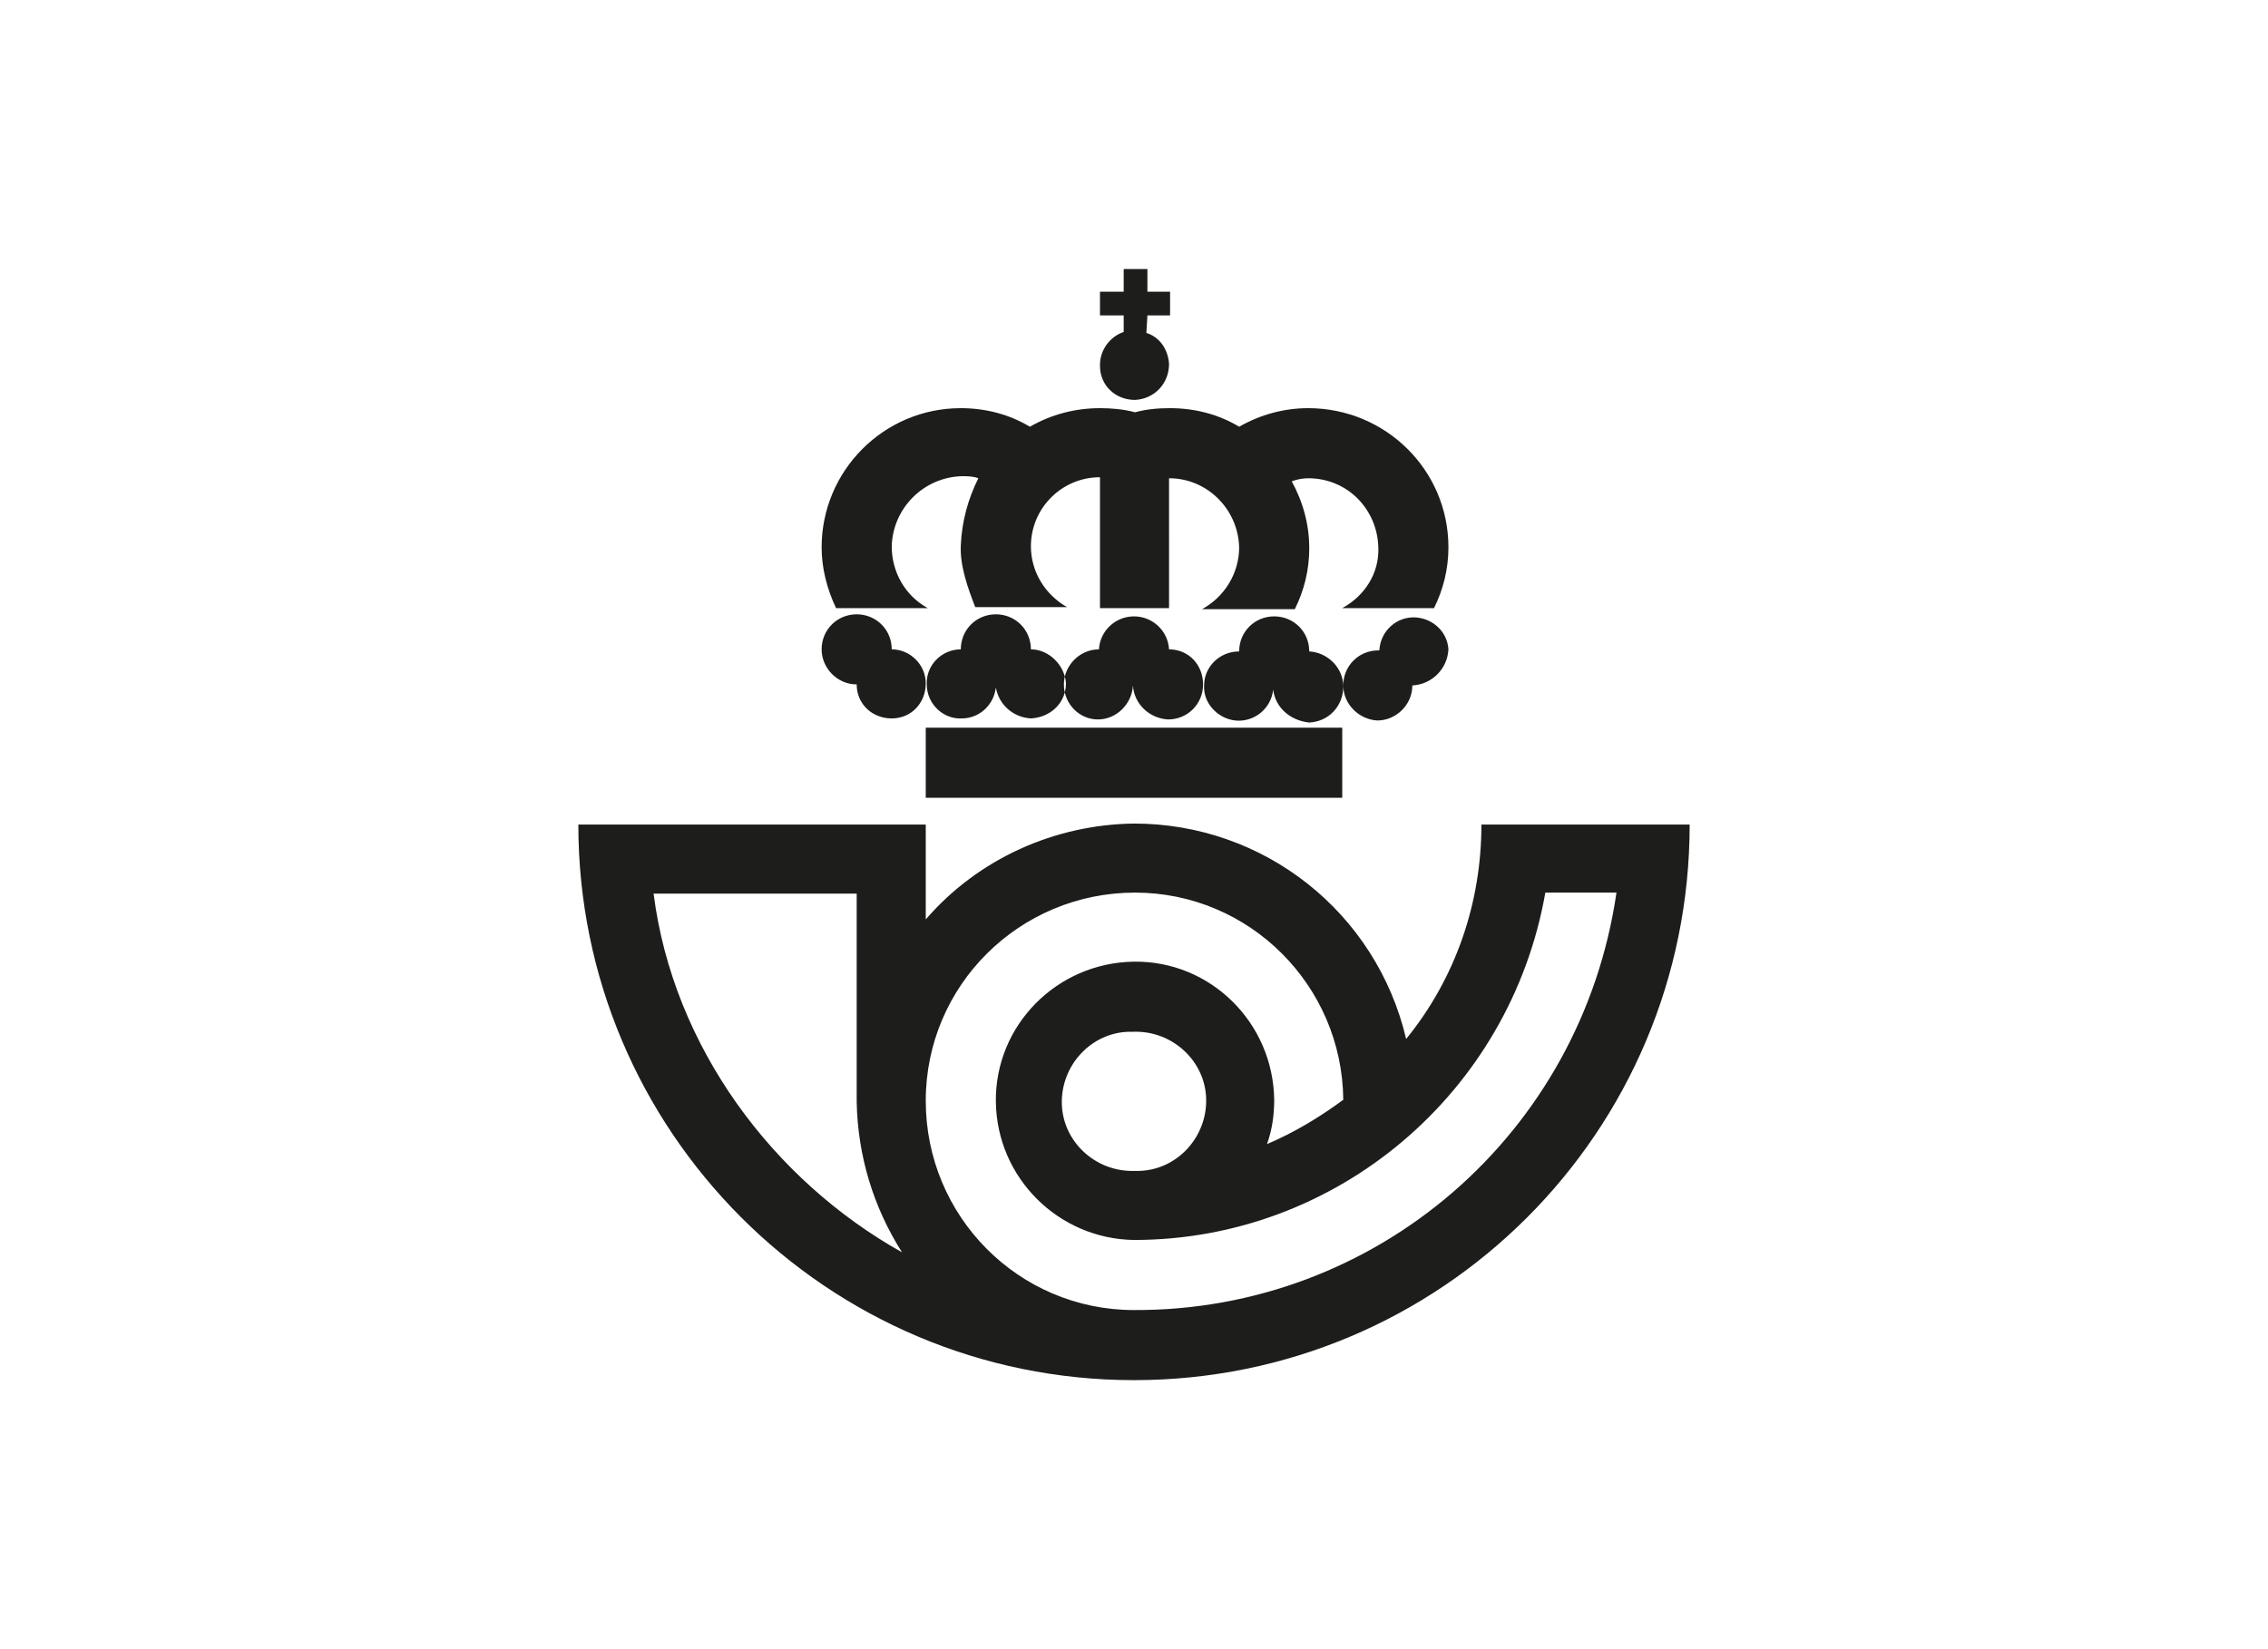 <?xml version="1.0" encoding="utf-8"?>
<!-- Generator: Adobe Illustrator 23.0.1, SVG Export Plug-In . SVG Version: 6.00 Build 0)  -->
<svg version="1.1" id="Capa_1" xmlns="http://www.w3.org/2000/svg" xmlns:xlink="http://www.w3.org/1999/xlink" x="0px" y="0px"
	 viewBox="0 0 220 160" style="enable-background:new 0 0 220 160;" xml:space="preserve">
<style type="text/css">
	.st0{fill-rule:evenodd;clip-rule:evenodd;fill:#1D1D1B;}
</style>
<title>template-trabajos-+++_4</title>
<path class="st0" d="M111.2,32.3c1.3,0.4,2.1,1.6,2.2,3c0,1.9-1.4,3.4-3.3,3.5c-1.9,0-3.4-1.4-3.4-3.3c0,0,0-0.1,0-0.1
	c0-1.4,0.9-2.7,2.3-3.2v-1.6h-2.3v-2.3h2.3v-2.2h2.3v2.2h2.2v2.3h-2.2L111.2,32.3L111.2,32.3z"/>
<polygon class="st0" points="89.8,77.4 130.2,77.4 130.2,70.6 89.8,70.6 89.8,77.4 "/>
<path class="st0" d="M110,100.1c3.7-0.1,6.9,2.8,7,6.5c0.1,3.7-2.8,6.9-6.5,7c-0.2,0-0.4,0-0.5,0c-3.7,0.1-6.9-2.8-7-6.5
	c-0.1-3.7,2.8-6.9,6.5-7C109.6,100.1,109.8,100.1,110,100.1z M110,79.9c-7.7,0.1-15.1,3.4-20.2,9.3V80H56.1
	c0,29.7,24.1,53.9,53.9,53.9s53.9-24.1,53.9-53.9h-20.2c0,7.6-2.5,14.9-7.3,20.8C133.5,88.5,122.6,79.9,110,79.9z M110,127.1
	c-11.2,0-20.2-9.1-20.2-20.3c0-11.2,9.1-20.2,20.3-20.2c11.1,0,20.1,9,20.2,20.1c-2.3,1.7-4.8,3.2-7.4,4.3c0.5-1.4,0.7-2.8,0.7-4.3
	c-0.1-7.5-6.2-13.5-13.6-13.4c-7.5,0.1-13.5,6.2-13.4,13.6c0.1,7.4,6.1,13.3,13.4,13.4c19.7,0,36.5-14.3,39.9-33.7h6.9
	C153.4,110,133.5,127.2,110,127.1z M83.1,106.9V86.7H63.4c1.9,14.9,11.6,27.8,24.1,34.8C84.7,117.1,83.2,112.1,83.1,106.9z"/>
<path class="st0" d="M83.1,66.4c0,1.9,1.5,3.3,3.4,3.3c1.9,0,3.3-1.5,3.3-3.4c0-1.8-1.5-3.3-3.3-3.3c0-1.9-1.5-3.4-3.4-3.4
	c-1.9,0-3.4,1.5-3.4,3.4C79.7,64.8,81.2,66.4,83.1,66.4z M100,63c0-1.9-1.5-3.4-3.4-3.4c-1.9,0-3.4,1.5-3.4,3.4
	c-1.9,0-3.4,1.6-3.3,3.4c0,1.9,1.6,3.4,3.4,3.3c1.7,0,3.1-1.3,3.3-3c0.3,1.7,1.7,2.9,3.4,3c1.9-0.1,3.4-1.5,3.4-3.4
	C103.3,64.6,101.8,63,100,63C100,63,100,63,100,63L100,63z M113.4,63c-0.1-1.8-1.6-3.2-3.4-3.2c-1.8,0-3.3,1.4-3.4,3.2
	c-1.9,0-3.4,1.6-3.4,3.4c0,1.9,1.5,3.4,3.3,3.4c1.8,0,3.3-1.5,3.4-3.3c0.1,1.8,1.6,3.2,3.4,3.3c1.9,0,3.4-1.5,3.4-3.4
	S115.3,63,113.4,63L113.4,63z M123.5,66.9c-0.2,1.9-1.9,3.2-3.7,3c-1.7-0.2-3.1-1.7-3-3.4c0-1.8,1.5-3.3,3.4-3.3
	c0-1.9,1.5-3.4,3.4-3.4s3.4,1.5,3.4,3.4c1.8,0.1,3.3,1.6,3.3,3.4c0,1.9-1.4,3.4-3.3,3.5c0,0,0,0,0,0
	C125.1,69.9,123.7,68.6,123.5,66.9L123.5,66.9z M137,66.5c0,1.9-1.6,3.4-3.4,3.4c0,0,0,0,0,0c-1.8-0.1-3.3-1.6-3.3-3.4
	c0-1.9,1.5-3.4,3.4-3.4c0,0,0.1,0,0.1,0c0.1-1.9,1.7-3.3,3.5-3.2c1.7,0.1,3.1,1.4,3.2,3.1C140.4,64.9,138.9,66.4,137,66.5L137,66.5z
	"/>
<path class="st0" d="M81.1,59c-0.9-1.9-1.4-3.9-1.4-5.9c0-7.4,6-13.5,13.5-13.5c2.4,0,4.7,0.6,6.7,1.8c2.1-1.2,4.4-1.8,6.8-1.8
	c1.1,0,2.3,0.1,3.4,0.4c1.1-0.3,2.2-0.4,3.4-0.4c2.4,0,4.7,0.6,6.7,1.8c2.1-1.2,4.4-1.8,6.7-1.8c7.5,0,13.6,6,13.6,13.5
	c0,2.1-0.5,4.1-1.4,5.9h-8.9c2.2-1.2,3.6-3.4,3.5-5.9c-0.1-3.7-3-6.7-6.8-6.7c-0.5,0-1.1,0.1-1.6,0.3c1.1,2,1.7,4.2,1.7,6.5
	c0,2.1-0.5,4.1-1.4,5.9h-9c2.2-1.2,3.6-3.5,3.6-6c-0.1-3.7-3.1-6.7-6.8-6.7V59h-6.7V46.3c-3.7,0-6.7,3-6.7,6.7c0,0,0,0,0,0
	c0,2.5,1.4,4.7,3.5,5.9h-8.9c-0.7-1.8-1.5-4-1.4-6c0.1-2.3,0.7-4.5,1.7-6.5c-0.5-0.2-1.1-0.2-1.6-0.2c-3.7,0.1-6.7,3.1-6.8,6.8
	c0,2.5,1.3,4.8,3.5,6L81.1,59z"/>
</svg>
